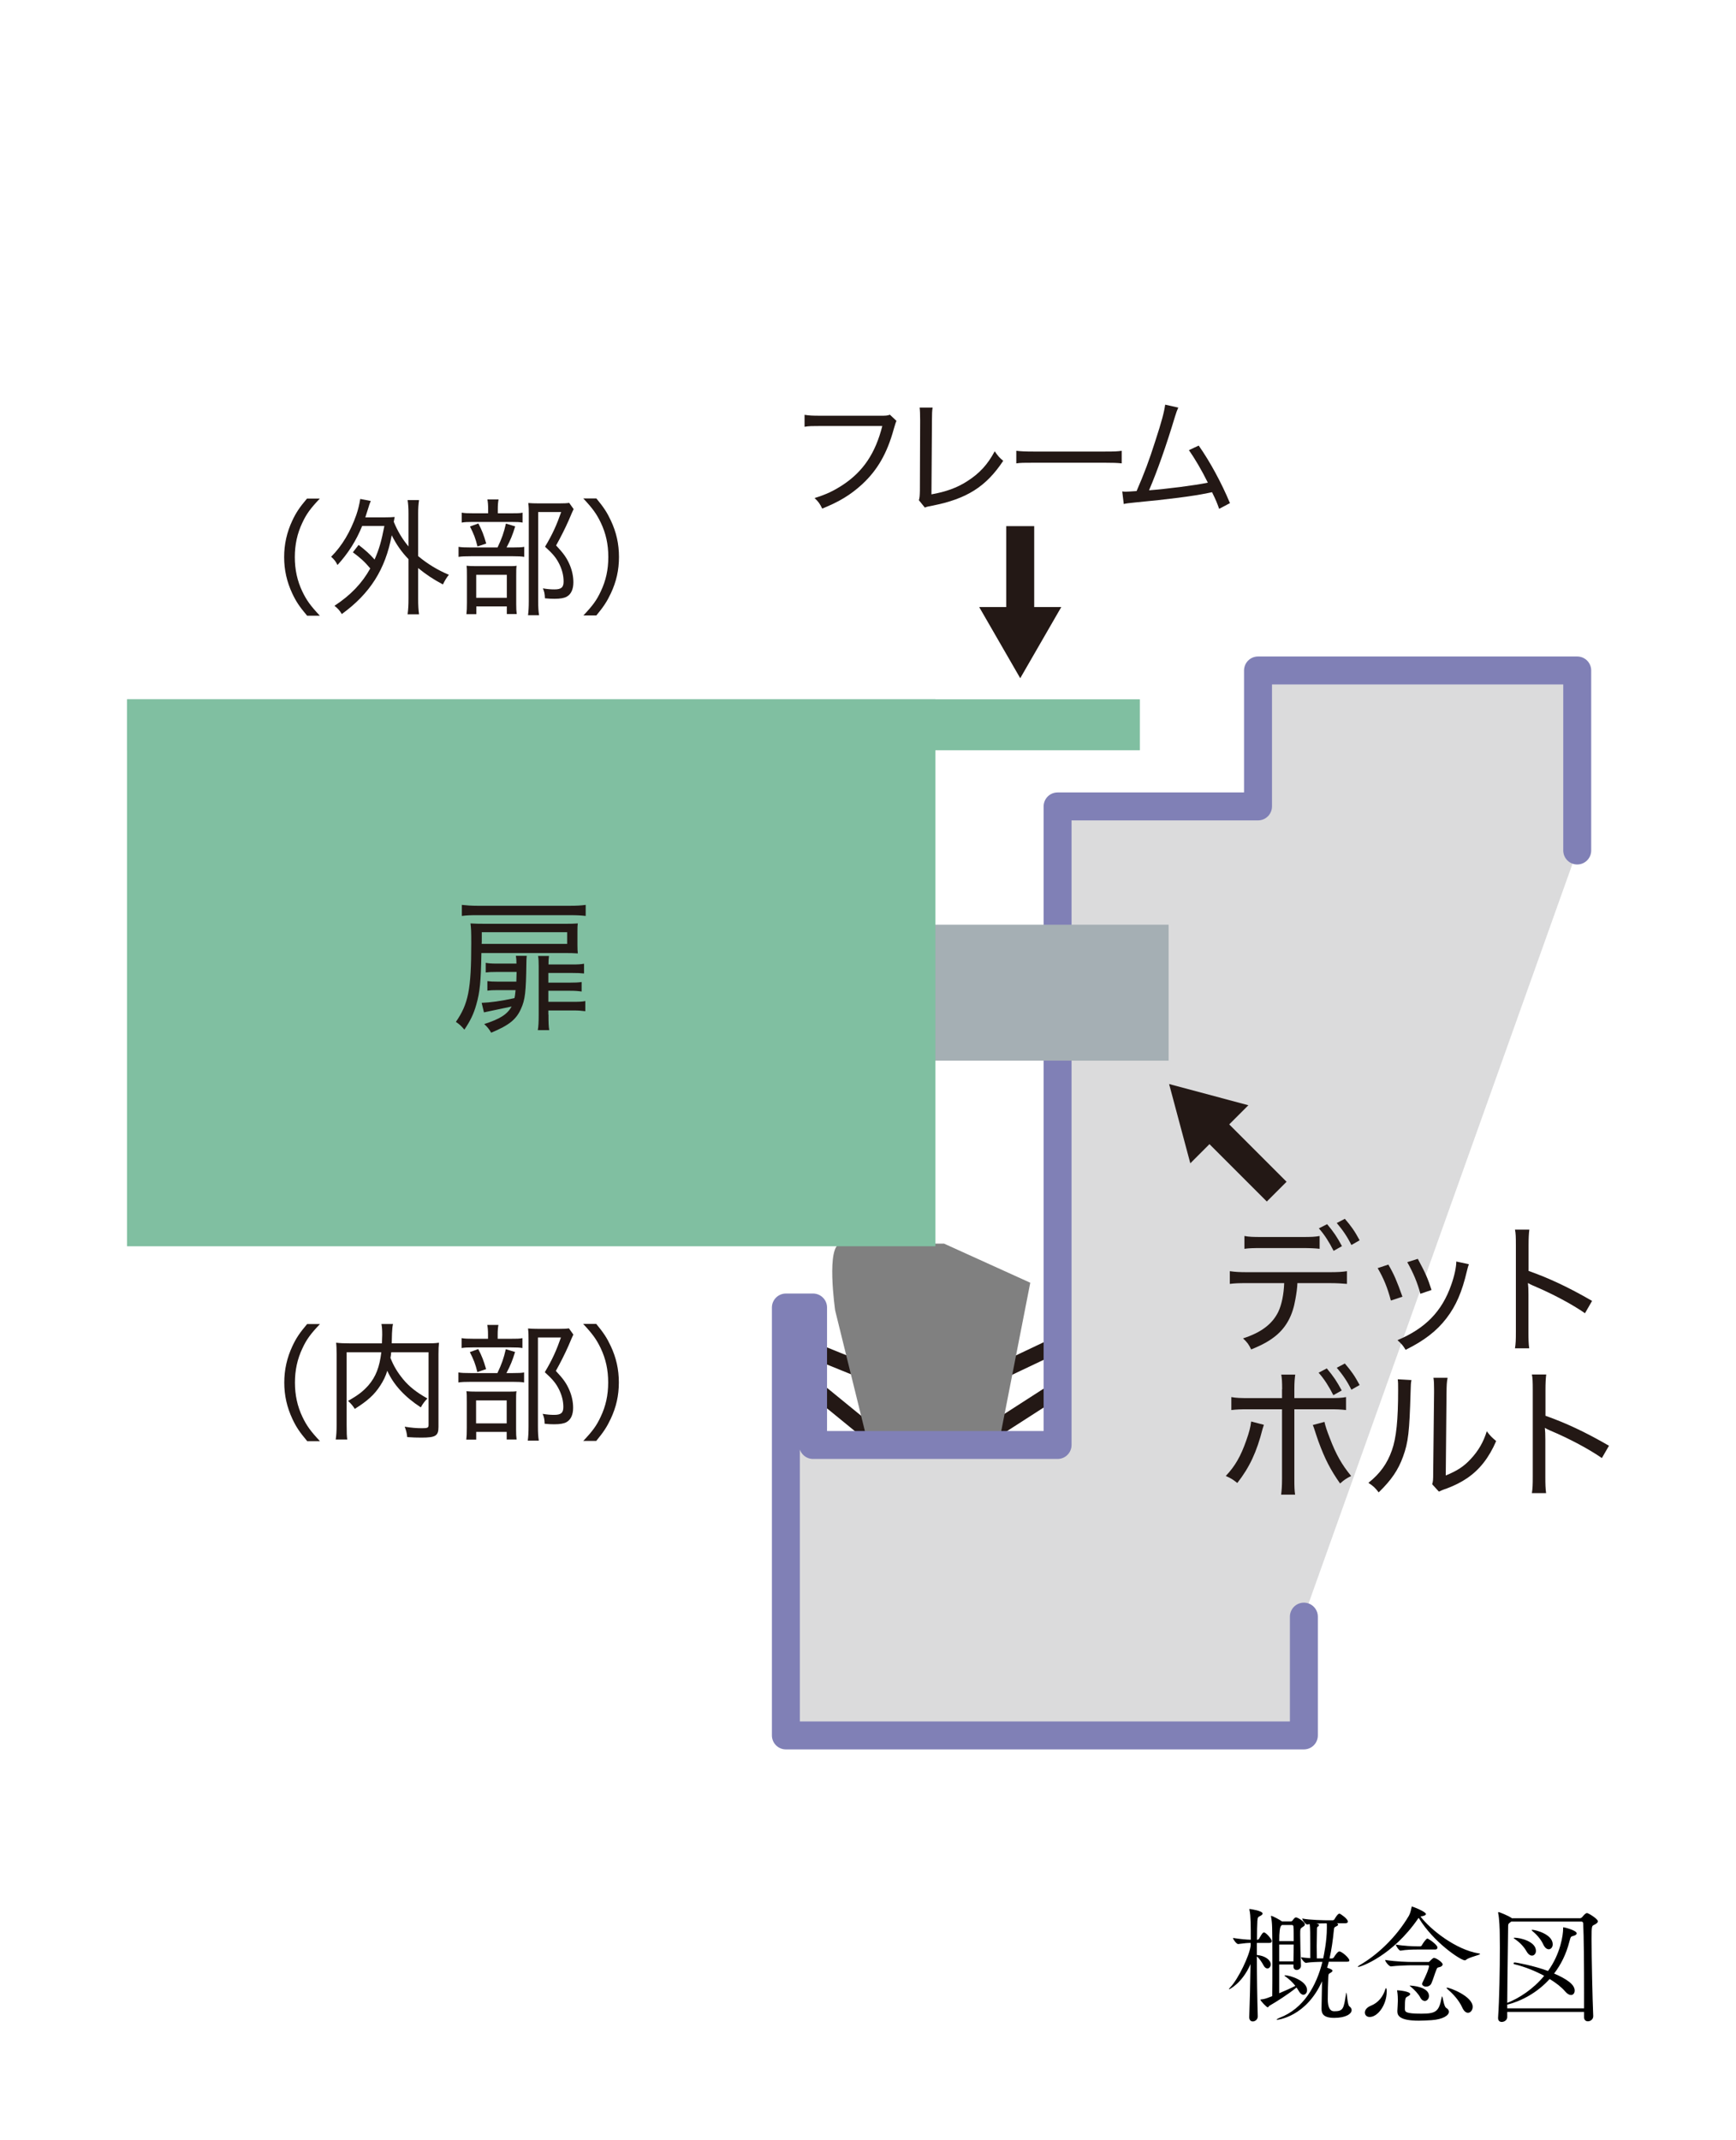 <?xml version="1.0" encoding="UTF-8"?><svg id="_レイヤー_2" xmlns="http://www.w3.org/2000/svg" viewBox="0 0 136.67 168.45"><defs><style>.cls-1{fill:#231815;}.cls-2{fill:#fff;}.cls-3{fill:#dbdbdc;}.cls-4{stroke-width:1.25px;}.cls-4,.cls-5,.cls-6,.cls-7{fill:none;}.cls-4,.cls-6{stroke:#231815;stroke-miterlimit:10;}.cls-8{fill:#a5afb4;}.cls-6,.cls-7{stroke-width:2.2px;}.cls-7{stroke:#8080b6;stroke-linecap:round;stroke-linejoin:round;}.cls-9{fill:#80bfa1;}.cls-10{fill:gray;}</style></defs><g id="text"><rect class="cls-2" width="136.67" height="168.45"/><polyline class="cls-4" points="63.94 106.25 69.36 108.45 77.71 108.45 83.06 105.91"/><polyline class="cls-4" points="64.14 109.25 68.56 112.86 77.78 112.86 82.86 109.59"/><path class="cls-10" d="M68.36,113.73l-2.61-10.59s-.76-5.26.48-5.26h8.09l6.79,3.08-2.47,12.62-10.29.14Z"/><polygon class="cls-3" points="102.65 127.24 102.65 136.59 61.87 136.59 61.87 102.91 64.01 102.91 64.01 113.73 83.26 113.73 83.26 63.47 99.04 63.47 99.04 52.77 124.17 52.77 124.17 66.94 102.65 127.24"/><polyline class="cls-7" points="102.65 127.24 102.65 136.59 61.87 136.59 61.87 102.91 64.01 102.91 64.01 113.73 83.26 113.73 83.26 63.47 99.04 63.47 99.04 52.77 124.17 52.77 124.17 66.94"/><path class="cls-1" d="M24.17,48.45c-.59-.7-.86-1.1-1.16-1.74-.43-.92-.64-1.85-.64-2.86s.21-1.95.64-2.87c.3-.64.57-1.04,1.16-1.74h1.01c-.75.79-1.06,1.22-1.38,1.91-.4.84-.59,1.72-.59,2.7s.19,1.86.59,2.7c.33.69.64,1.12,1.38,1.91h-1.01Z"/><path class="cls-1" d="M28.22,42.88c.57.44.87.71,1.27,1.16.37-.85.53-1.42.77-2.64h-1.75c-.46,1.14-1.09,2.14-1.94,3.07-.16-.31-.23-.4-.5-.65.87-.87,1.51-1.96,1.98-3.29.14-.4.26-.91.31-1.26l.83.16c-.09.21-.12.3-.2.57-.08.25-.12.39-.23.72h1.51c.37,0,.59-.01.8-.03-.04.19-.04.23-.07.38.31.75.67,1.35,1.16,1.94v-2.59c0-.44-.02-.71-.07-1.06h.9c-.05.36-.07.63-.07,1.06v3.35c.76.63,1.54,1.1,2.42,1.47-.17.2-.32.45-.47.76-.77-.41-1.31-.77-1.95-1.29v2.4c0,.56.02.86.07,1.24h-.9c.05-.4.07-.71.07-1.24v-3.1c-.55-.57-.96-1.16-1.32-1.88-.5,2.68-1.7,4.58-3.93,6.2-.16-.27-.33-.46-.58-.65,1.27-.83,2.17-1.77,2.82-2.94-.44-.53-.79-.84-1.37-1.27l.45-.58Z"/><path class="cls-1" d="M40.37,43.09c.45,0,.71-.01.9-.05v.79c-.21-.04-.48-.05-.87-.05h-3.33c-.47,0-.72.01-.97.05v-.79c.25.04.49.05.97.05h2.1c.34-.72.49-1.14.66-1.88l.73.22c-.21.68-.35,1.03-.68,1.66h.5ZM40.23,40.4c.45,0,.69,0,.91-.05v.78c-.21-.04-.46-.05-.89-.05h-3.03c-.41,0-.64.01-.87.05v-.78c.23.04.47.05.93.05h1.15v-.34c0-.31-.02-.57-.06-.75h.88c-.04.22-.06.43-.06.75v.34h1.03ZM37.49,48.34h-.77c.03-.25.04-.47.04-.92v-2.05c0-.45,0-.63-.03-.84.23.02.43.03.8.03h2.41c.38,0,.57,0,.73-.03-.03.22-.03.32-.03.81v2.22c0,.35.01.54.04.77h-.78v-.6h-2.4v.61ZM37.66,41.2c.29.55.42.9.62,1.58l-.69.23c-.15-.63-.3-1-.59-1.57l.66-.24ZM37.49,47.05h2.41v-1.81h-2.41v1.81ZM45.16,40.07q-.07.13-.39.89c-.27.61-.62,1.31-.99,1.97.61.65.84.99,1.07,1.52.19.45.29.92.29,1.38,0,.55-.18.94-.52,1.13-.19.11-.51.17-.96.17-.25,0-.48-.01-.76-.04-.01-.34-.05-.54-.16-.78.37.06.62.08.91.08.54,0,.72-.16.72-.62s-.11-.9-.32-1.34c-.25-.51-.5-.82-1.14-1.4.6-1,.92-1.73,1.27-2.73h-1.81v6.99c0,.53.02.83.07,1.13h-.87c.04-.3.06-.65.06-1.11v-6.84c0-.3,0-.57-.04-.88.25.02.45.03.81.03h1.63c.39,0,.59-.01.78-.04l.35.49Z"/><path class="cls-1" d="M45.92,48.45c.75-.79,1.06-1.22,1.38-1.91.4-.84.59-1.7.59-2.7s-.19-1.86-.59-2.7c-.33-.69-.64-1.12-1.38-1.91h1.03c.58.7.84,1.1,1.14,1.74.43.91.64,1.84.64,2.87s-.21,1.95-.64,2.86c-.3.64-.57,1.05-1.14,1.74h-1.03Z"/><path class="cls-1" d="M70.58,33.12q-.07.13-.22.66c-.52,1.9-1.28,3.22-2.49,4.34-.91.83-1.78,1.36-3.14,1.91-.19-.39-.28-.52-.6-.83.9-.28,1.48-.55,2.23-1.04,1.6-1.06,2.56-2.49,3.1-4.63h-4.91c-.58,0-.87,0-1.21.06v-.94c.39.06.62.07,1.23.07h4.73c.45,0,.54,0,.76-.08l.52.49Z"/><path class="cls-1" d="M73.42,32.09c-.04.25-.05.48-.05,1.02l-.04,5.8c1.13-.2,2.02-.52,2.81-1.03.97-.62,1.61-1.31,2.17-2.36.28.4.37.5.67.75-1.36,2.05-2.89,3-5.58,3.53-.34.06-.45.09-.59.15l-.47-.58c.06-.2.07-.32.08-.75l.02-5.5q0-.75-.04-1.04h1.02Z"/><path class="cls-1" d="M80.01,35.48c.32.04.69.06,1.37.06h5.59c.8,0,1-.01,1.34-.06v.99c-.38-.04-.67-.05-1.35-.05h-5.57c-.79,0-1.03,0-1.38.05v-.99Z"/><path class="cls-1" d="M92.76,32.09c-.09.19-.15.35-.26.71-.68,2.26-1.38,4.25-2.04,5.79,1.42-.11,3.56-.38,4.63-.6-.47-.96-1.04-1.92-1.49-2.56l.77-.36c.87,1.23,1.8,2.94,2.46,4.53l-.85.45c-.17-.48-.26-.7-.56-1.31q-.12.03-.34.07c-1.14.24-3.09.49-5.74.74-.49.05-.68.07-.87.12l-.12-.99c.15.02.22.02.27.02.1,0,.47-.02.86-.05.62-1.43.98-2.39,1.48-3.96.49-1.5.69-2.25.77-2.84l1.03.23Z"/><path class="cls-1" d="M24.18,113.42c-.59-.7-.86-1.1-1.16-1.74-.43-.92-.64-1.85-.64-2.86s.21-1.95.64-2.87c.3-.64.57-1.04,1.16-1.74h1.01c-.75.79-1.06,1.22-1.38,1.91-.4.84-.59,1.72-.59,2.7s.19,1.86.59,2.7c.33.69.64,1.12,1.38,1.91h-1.01Z"/><path class="cls-1" d="M30.8,106.43c-.02.2-.03.27-.06.45.26.65.55,1.13,1,1.68.46.56,1.06,1.04,1.91,1.51-.21.21-.37.42-.52.7-1.26-.82-2.15-1.78-2.64-2.88-.14.45-.31.79-.55,1.16-.47.73-1.01,1.21-2.01,1.84-.13-.22-.29-.41-.53-.63.8-.45,1.18-.75,1.61-1.23.58-.68.87-1.43,1.01-2.6h-2.73v5.75c0,.58.01.87.05,1.12h-.91c.05-.33.07-.67.07-1.13v-5.58c0-.4-.01-.67-.04-.91.34.04.61.05,1.03.05h2.58c0-.28.02-.46.02-.65,0-.4-.01-.59-.06-.87h.91c-.05.22-.06.38-.08.73-.01.56-.01.6-.02.79h2.68c.45,0,.72,0,1.04-.05-.03.28-.04.51-.04.9v5.73c0,.7-.22.84-1.35.84-.35,0-.67-.01-1.11-.04-.04-.35-.08-.51-.2-.82.49.08.9.12,1.35.12s.53-.03.53-.27v-5.71h-2.96Z"/><path class="cls-1" d="M40.36,108.07c.45,0,.71-.01.9-.05v.79c-.21-.04-.48-.05-.87-.05h-3.33c-.47,0-.72.01-.97.05v-.79c.25.04.49.05.97.05h2.1c.34-.72.49-1.14.66-1.88l.73.22c-.21.68-.35,1.03-.68,1.66h.5ZM40.22,105.37c.45,0,.69,0,.91-.05v.78c-.21-.04-.46-.05-.89-.05h-3.03c-.41,0-.64.01-.87.05v-.78c.23.04.47.05.93.05h1.15v-.34c0-.31-.02-.57-.06-.75h.88c-.04.22-.06.43-.06.75v.34h1.03ZM37.48,113.31h-.77c.03-.25.04-.47.04-.92v-2.05c0-.45,0-.63-.03-.84.23.02.43.03.8.03h2.41c.38,0,.57,0,.73-.03-.03.22-.03.32-.03.81v2.22c0,.35.01.54.04.77h-.78v-.6h-2.4v.61ZM37.65,106.18c.29.55.42.9.62,1.58l-.69.23c-.15-.63-.3-1-.59-1.57l.66-.24ZM37.48,112.03h2.41v-1.81h-2.41v1.81ZM45.14,105.04q-.07.13-.39.89c-.27.61-.62,1.31-.99,1.97.61.65.84.99,1.07,1.52.19.45.29.92.29,1.38,0,.55-.18.94-.52,1.13-.19.11-.51.17-.96.17-.25,0-.48-.01-.76-.04-.01-.34-.05-.54-.16-.78.37.06.62.08.91.08.54,0,.72-.16.72-.62s-.11-.9-.32-1.34c-.25-.51-.5-.82-1.14-1.4.6-1,.92-1.73,1.27-2.73h-1.81v6.99c0,.53.02.83.07,1.13h-.87c.04-.3.06-.65.06-1.11v-6.84c0-.3,0-.57-.04-.88.25.02.45.03.81.03h1.63c.39,0,.59-.01.78-.04l.35.49Z"/><path class="cls-1" d="M45.91,113.42c.75-.79,1.06-1.22,1.38-1.91.4-.84.59-1.7.59-2.7s-.19-1.86-.59-2.7c-.33-.69-.64-1.12-1.38-1.91h1.03c.58.7.84,1.1,1.14,1.74.43.91.64,1.84.64,2.87s-.21,1.95-.64,2.86c-.3.64-.57,1.05-1.14,1.74h-1.03Z"/><path class="cls-1" d="M102.14,100.99c-.01.36-.07.8-.16,1.28-.21,1.24-.69,2.15-1.51,2.84-.5.41-1.05.73-1.97,1.1-.19-.4-.3-.55-.64-.87,1.43-.46,2.31-1.13,2.78-2.1.26-.55.43-1.37.46-2.25h-2.9c-.68,0-.97.01-1.38.06v-1c.43.06.74.08,1.39.08h6.44c.66,0,1.01-.02,1.39-.08v1c-.35-.03-.78-.06-1.38-.06h-2.54ZM97.97,97.28c.38.07.65.08,1.37.08h3.16c.74,0,1.01-.01,1.39-.08v1.01c-.31-.04-.79-.06-1.38-.06h-3.18c-.67,0-1.03.01-1.36.06v-1.01ZM104.48,96.35c.53.63.78,1.01,1.17,1.73l-.66.37c-.35-.69-.7-1.25-1.16-1.77l.65-.33ZM105.87,95.92c.53.62.77.96,1.17,1.7l-.65.37c-.32-.65-.66-1.15-1.15-1.73l.63-.33Z"/><path class="cls-1" d="M109.3,99.53c.46.79.67,1.3,1.11,2.53l-.91.3c-.27-1.01-.56-1.73-1.04-2.55l.84-.28ZM115.64,99.5c-.07.2-.09.28-.15.52-.39,1.67-.86,2.75-1.61,3.73-.78,1.02-1.78,1.78-3.22,2.49-.2-.33-.31-.46-.64-.76,2.2-.93,3.5-2.26,4.23-4.35.26-.73.4-1.42.4-1.84l.98.21ZM111.62,99.08c.59,1.1.79,1.54,1.08,2.45l-.88.3c-.21-.82-.55-1.64-1.03-2.49l.83-.26Z"/><path class="cls-1" d="M119.27,106.12c.06-.37.07-.66.07-1.3v-6.81c0-.67-.01-.94-.07-1.23h1.13c-.04.32-.06.64-.06,1.26v1.99c1.58.56,3.1,1.26,5,2.36l-.56.97c-.99-.69-2.53-1.52-4.12-2.19-.17-.08-.21-.09-.37-.19.03.28.04.47.04.92v2.92c0,.59.01.95.06,1.3h-1.13Z"/><path class="cls-1" d="M99.5,112.15l-.1.31c-.46,1.82-1.03,3.03-1.99,4.26-.36-.28-.49-.37-.91-.55.73-.77,1.18-1.55,1.62-2.81.22-.62.33-1.04.38-1.48l.99.26ZM100.94,109.34c0-.58-.02-.86-.07-1.15h1.1c-.04.32-.07.57-.07,1.17v.68h2.7c.67,0,1-.01,1.37-.08v1.02c-.45-.05-.69-.06-1.35-.06h-2.72v5.46c0,.67.01.92.06,1.26h-1.1c.04-.32.07-.64.07-1.26v-5.46h-2.65c-.64,0-.92.01-1.34.06v-1.02c.39.07.72.08,1.35.08h2.64v-.7ZM104.27,111.91c.08.35.18.66.41,1.25.5,1.32.96,2.12,1.69,3.01-.39.2-.53.29-.87.59-.75-1.07-1.19-1.91-1.71-3.33-.11-.32-.22-.64-.32-.96-.05-.17-.07-.19-.12-.31l.93-.25ZM104.46,107.71c.53.63.78,1.01,1.17,1.73l-.66.37c-.35-.69-.7-1.25-1.16-1.77l.65-.34ZM105.87,107.31c.53.62.77.96,1.17,1.7l-.65.37c-.32-.65-.66-1.15-1.15-1.73l.63-.33Z"/><path class="cls-1" d="M111.12,108.61c-.05.28-.05.29-.07.99-.09,3.1-.18,3.91-.59,5.04-.38,1.06-.93,1.86-1.92,2.82-.29-.37-.41-.49-.81-.75.91-.72,1.48-1.51,1.85-2.56.35-.98.49-2.41.49-4.71,0-.55,0-.61-.03-.88l1.08.06ZM113.96,108.47c-.06.32-.07.5-.08,1.16l-.06,6.5c.88-.36,1.42-.7,1.97-1.3.59-.63,1-1.33,1.26-2.18.27.36.38.47.74.77-.57,1.32-1.31,2.26-2.3,2.93-.48.32-.93.55-1.58.8-.14.04-.25.09-.36.13-.14.06-.17.07-.27.12l-.53-.58c.07-.21.08-.36.08-.88l.07-6.33v-.25c0-.44-.01-.69-.05-.92h1.11Z"/><path class="cls-1" d="M120.6,117.52c.06-.37.07-.66.07-1.3v-6.81c0-.67-.01-.94-.07-1.23h1.13c-.04.32-.06.64-.06,1.26v1.99c1.58.56,3.1,1.26,5,2.36l-.56.97c-.99-.69-2.53-1.52-4.12-2.19-.17-.08-.21-.09-.37-.19.03.28.04.47.04.92v2.92c0,.59.01.95.06,1.3h-1.13Z"/><line class="cls-6" x1="80.32" y1="50.2" x2="80.32" y2="41.41"/><polygon class="cls-1" points="80.32 53.38 83.55 47.78 77.09 47.78 80.32 53.38"/><line class="cls-6" x1="94.29" y1="87.57" x2="100.51" y2="93.79"/><polygon class="cls-1" points="92.04 85.32 93.71 91.56 98.28 86.99 92.04 85.32"/><rect class="cls-8" x="65.79" y="72.78" width="26.21" height="10.7"/><rect class="cls-9" x="10" y="55.04" width="79.74" height="4.01"/><rect class="cls-9" x="10" y="55.04" width="63.64" height="43.05"/><path class="cls-1" d="M37.9,74.99c-.04,2.32-.12,3.08-.4,4.07-.21.75-.47,1.28-.94,1.98-.26-.3-.37-.41-.67-.61.98-1.42,1.21-2.54,1.21-6.19,0-.94-.01-1.14-.06-1.56.31.02.7.03,1.23.03h6.18c.52,0,.74-.01,1.04-.03-.03.21-.03.37-.03.65v1.06c0,.28.01.48.03.65-.32-.02-.57-.03-1.03-.03h-6.56ZM46.11,72.09c-.35-.04-.64-.06-1.26-.06h-7.24c-.59,0-.86.01-1.25.06v-.87c.36.04.73.07,1.25.07h7.24c.57,0,.89-.02,1.26-.07v.87ZM44.65,74.3v-.93h-6.72v.43c0,.31,0,.35-.01.49h6.73ZM40.66,75.86c0-.22-.01-.42-.05-.63h.86c-.02.2-.03.27-.03.58-.03,2.29-.1,2.87-.42,3.58-.37.84-.93,1.3-2.35,1.89-.19-.31-.28-.43-.55-.68,1.25-.4,1.81-.76,2.16-1.38q-.56.12-2.18.46l-.18-.75c.63-.02,1.49-.13,2.58-.37.05-.19.05-.27.09-.63h-1.44c-.36,0-.55.01-.78.04v-.75c.25.03.41.04.8.04h1.48c.01-.39.01-.43.02-.76h-1.6c-.39,0-.6.01-.83.04v-.76c.23.04.42.06.84.06h1.58ZM43.18,79.86c0,.64.01.92.06,1.22h-.9c.05-.29.07-.6.07-1.22v-3.82c0-.35-.01-.58-.05-.8h.86c-.03.22-.04.39-.04.67h1.84c.48,0,.69-.01.96-.06v.77c-.28-.03-.52-.04-.92-.04h-1.89v.76h1.7c.43,0,.65-.01.92-.05v.75c-.28-.04-.49-.06-.92-.06h-1.7v.87h1.96c.49,0,.69-.01.95-.06v.8c-.31-.04-.55-.06-.95-.06h-1.96v.31Z"/><rect class="cls-5" x="126.67" y="158.45" width="10" height="10"/><path d="M100.12,152.79c0,.06-.04.13-.18.13h-.99v.95c.66.06,1.09.4,1.09.74,0,.18-.12.32-.26.32-.1,0-.22-.07-.31-.25-.13-.24-.31-.52-.52-.7,0,1.57.03,3.42.07,4.73h0c0,.24-.21.39-.39.39-.15,0-.28-.1-.28-.33v-.02c.04-1.07.08-2.69.1-4.16-.66,1.51-1.66,1.98-1.68,1.98,0,0-.02,0-.02-.01,0-.02.04-.08.13-.17.59-.62,1.49-2.46,1.58-3.25v-.22c-.28,0-.45.02-.99.09h0c-.12,0-.4-.37-.4-.48.65.1,1.04.13,1.4.14,0-1.07,0-1.88-.1-2.33-.01-.03-.01-.06-.01-.07,0-.02.01-.02.02-.02.06,0,1.02.14,1.02.36,0,.06-.06.12-.17.18-.16.09-.22.07-.24.39-.02.32-.03.85-.03,1.49h.05s.08-.03.11-.08c.25-.43.3-.49.38-.49.02,0,.04,0,.05,0,.26.13.58.58.58.68ZM102.9,156.64c0,.21-.13.36-.29.36-.12,0-.25-.09-.36-.29-.05-.09-.11-.18-.18-.28-.69.56-1.6,1.13-2.12,1.43-.07.04-.09.13-.15.13-.08,0-.57-.51-.57-.6,0-.02.01-.02.04-.02.24-.01.53-.12.65-.17l.24-.09c.01-.54.01-1.68.01-2.75,0-2.75-.01-2.98-.1-3.48,0-.03-.01-.05-.01-.06,0-.02.01-.03.02-.03.1,0,.73.34.85.44h.02s.69,0,.69,0c.04,0,.09-.04.13-.09.1-.15.19-.23.26-.23.1,0,.7.32.7.56,0,.1-.12.16-.21.22-.15.1-.16.13-.16.58,0,.55.03,1.8.06,2.43v.02c0,.21-.18.33-.33.33-.14,0-.26-.08-.26-.28v-.15h-1.12v2.26c.42-.18.89-.38,1.27-.58-.22-.28-.52-.56-.81-.76-.03-.02-.05-.04-.05-.05s.01-.02.05-.02c.39,0,1.73.43,1.73,1.16ZM106.41,158.21c0,.3-.47.61-1.37.61-.85,0-1-.33-1-.71v-.06c0-.23.04-1.73.04-2.11-1.25,2.8-3.49,3.03-3.53,3.03-.03,0-.05,0-.05,0,0-.04.12-.11.25-.16,1.87-.72,2.88-2.49,3.36-4.4-.32,0-.96.02-1.3.08h0c-.11,0-.38-.32-.38-.44.2.03.45.05.72.07,0-.29,0-.41,0-.69v-.44c0-.64,0-1.27-.04-1.55l-.2.03h-.01c-.1,0-.38-.35-.38-.47.58.12,1.75.14,2.06.14h.36s.09-.03.12-.08c0-.02.25-.44.37-.44.02,0,.04,0,.05,0,.1.05.63.4.63.62,0,.07-.04.13-.19.13h-.69c.08.03.12.07.12.1,0,.06-.07.11-.16.15-.17.08-.16.1-.19.39-.07.71-.17,1.43-.33,2.13h.22s.09-.03.12-.08c.08-.14.3-.47.43-.47.2,0,.79.52.79.71,0,.06-.04.1-.19.1h-1.43c-.04.16-.08.31-.13.47l.24.09c.12.05.18.1.18.15,0,.06-.06.11-.18.18-.13.07-.14.1-.15.34-.02.4-.04,1.1-.04,1.72q0,.95.5.95c.72,0,.76-.19.94-1.39.01-.06.02-.08.02-.08.05,0,.09.98.24,1.08.12.09.18.19.18.3ZM101.83,151.64s0-.13-.12-.13h-.79s-.03.04-.05.05q-.16.13-.16,1.22h1.14c0-.47,0-.89-.02-1.14ZM100.71,153.05v1.32h1.12c0-.38.02-.86.02-1.32h-1.14ZM104.46,151.75c0-.15,0-.27-.01-.37-.2,0-.51,0-.82.02.09.02.21.04.21.12,0,.04-.03.09-.09.12-.04.02-.07.05-.07.17,0,.49-.02.9-.02,1.34,0,.31.01.63.01.99.19,0,.37,0,.5,0,.05-.24.29-1.34.29-2.4Z"/><path d="M116.52,153.79c0,.09-.87.25-1.1.46-.03.03-.06.04-.1.04-.33,0-2.47-1.42-3.63-3.34-.01.02-.03.03-.05.06-2.01,2.92-4.5,3.8-4.71,3.8-.02,0-.03,0-.03-.02,0-.02.05-.07.16-.13,1.35-.78,2.84-2.15,3.86-3.88.11-.19.17-.49.21-.66,0-.04,0-.06.02-.06.1,0,1.11.41,1.11.59,0,.14-.42.19-.43.19.77,1.02,2.78,2.62,4.6,2.91.06,0,.09.02.09.04ZM109.17,156.76c0,1.02-.69,1.99-1.34,1.99-.24,0-.38-.16-.38-.35,0-.18.14-.4.46-.53.61-.24.98-.74,1.15-1.3.02-.06.04-.09.05-.09.05,0,.06.12.06.28ZM113.57,154.62c0,.1-.11.18-.26.21-.17.03-.17.07-.24.23-.13.33-.24.72-.37,1.02-.08.2-.26.28-.43.28-.16,0-.31-.09-.31-.21,0-.03.01-.06.02-.09.32-.65.52-1.13.52-1.32,0-.05-.04-.06-.11-.06h-1.22c-.32,0-1.21.03-1.67.09h0c-.14,0-.45-.37-.45-.51.86.14,1.84.16,2.13.16h1.28c.06,0,.08-.04.13-.09.11-.11.23-.23.3-.23.18,0,.69.35.69.52ZM113.16,153.3c0,.07-.04.14-.18.14h-1.43c-.3,0-.84.01-1.3.09h0c-.1,0-.36-.37-.36-.48.58.11,1.38.14,1.69.14h.24s.09-.02.11-.07c.09-.18.36-.54.43-.54,0,0,.03,0,.04,0,.17.08.77.5.77.71ZM114.07,158.34c0,.28-.47.6-1.37.66-.35.02-.7.04-1,.04-1.5,0-1.69-.39-1.69-.73v-.04c.01-.25.04-.64.04-.84,0-.17-.01-.45-.05-.69-.01-.03-.01-.06-.01-.07,0-.02.01-.02.04-.02.08,0,.99.08.99.3,0,.05-.07.12-.19.18-.19.09-.23.12-.23.97,0,.25.05.39,1.3.39,1.14,0,1.39-.17,1.59-1.25.01-.08.03-.11.04-.11.06,0,.13.78.32.9.15.09.22.2.22.31ZM112.5,157.09c0,.22-.15.4-.33.4-.12,0-.26-.08-.36-.28-.13-.26-.47-.62-.73-.83-.07-.06-.11-.09-.11-.1s0,0,.04,0c.15,0,1.49.09,1.49.82ZM115.94,157.95c0,.26-.17.47-.37.47-.15,0-.32-.12-.45-.41-.27-.6-.74-1.09-1.19-1.48-.03-.03-.05-.05-.05-.07,0,0,.02-.02.04-.02.22,0,2.02.68,2.02,1.51Z"/><path d="M125.79,151.23c0,.11-.13.19-.31.28-.16.08-.18.09-.18,1.08,0,1.54.07,4.72.13,6.08v.02c0,.25-.22.4-.42.4-.16,0-.3-.1-.3-.31v-.43h-6.05v.41c0,.23-.23.38-.43.38-.16,0-.29-.09-.29-.3v-.04c.1-1.46.14-3.8.14-5.53,0-.4-.01-.76-.01-1.08,0-.28-.03-1.19-.12-1.6,0-.03,0-.05,0-.07,0-.02,0-.03.02-.03.06,0,.76.28,1.02.46l.04.03h5.38s.11-.04.15-.09c.02-.02.24-.32.38-.32.1,0,.86.45.86.66ZM124.71,156.89c0-2.12-.02-4.56-.07-5.51,0-.07-.06-.14-.13-.14h-5.53l-.08.06c-.17.11-.17.16-.17.43,0,.75-.06,3.71-.07,5.91.93-.36,2.04-1.08,2.91-2.13-.72-.39-1.55-.72-2.34-.91-.05,0-.07-.04-.07-.07,0-.04.03-.07.09-.07.13,0,1.54.26,2.62.67.99-1.36,1.19-2.85,1.19-3.32,0-.11,0-.12.02-.12.07,0,1.05.24,1.05.48,0,.08-.09.15-.26.2-.18.05-.21.01-.32.46-.25.98-.67,1.81-1.2,2.5.99.43,1.62.86,1.62,1.34,0,.2-.11.35-.29.35-.13,0-.29-.08-.46-.28-.28-.33-.71-.67-1.22-.98-.97,1.07-2.2,1.73-3.34,2.02v.29h6.05v-1.18ZM120.92,153.55c0,.21-.14.37-.31.37-.14,0-.3-.1-.44-.35-.15-.27-.46-.65-.89-.94-.07-.05-.11-.08-.11-.1,0,0,.02-.02.06-.02.44,0,1.69.29,1.69,1.04ZM122.24,153.03c0,.23-.14.39-.31.39-.15,0-.31-.11-.44-.39-.13-.29-.41-.68-.81-1.01-.06-.05-.1-.09-.1-.11,0,0,.02-.02.05-.02.24,0,1.61.34,1.61,1.14Z"/></g></svg>